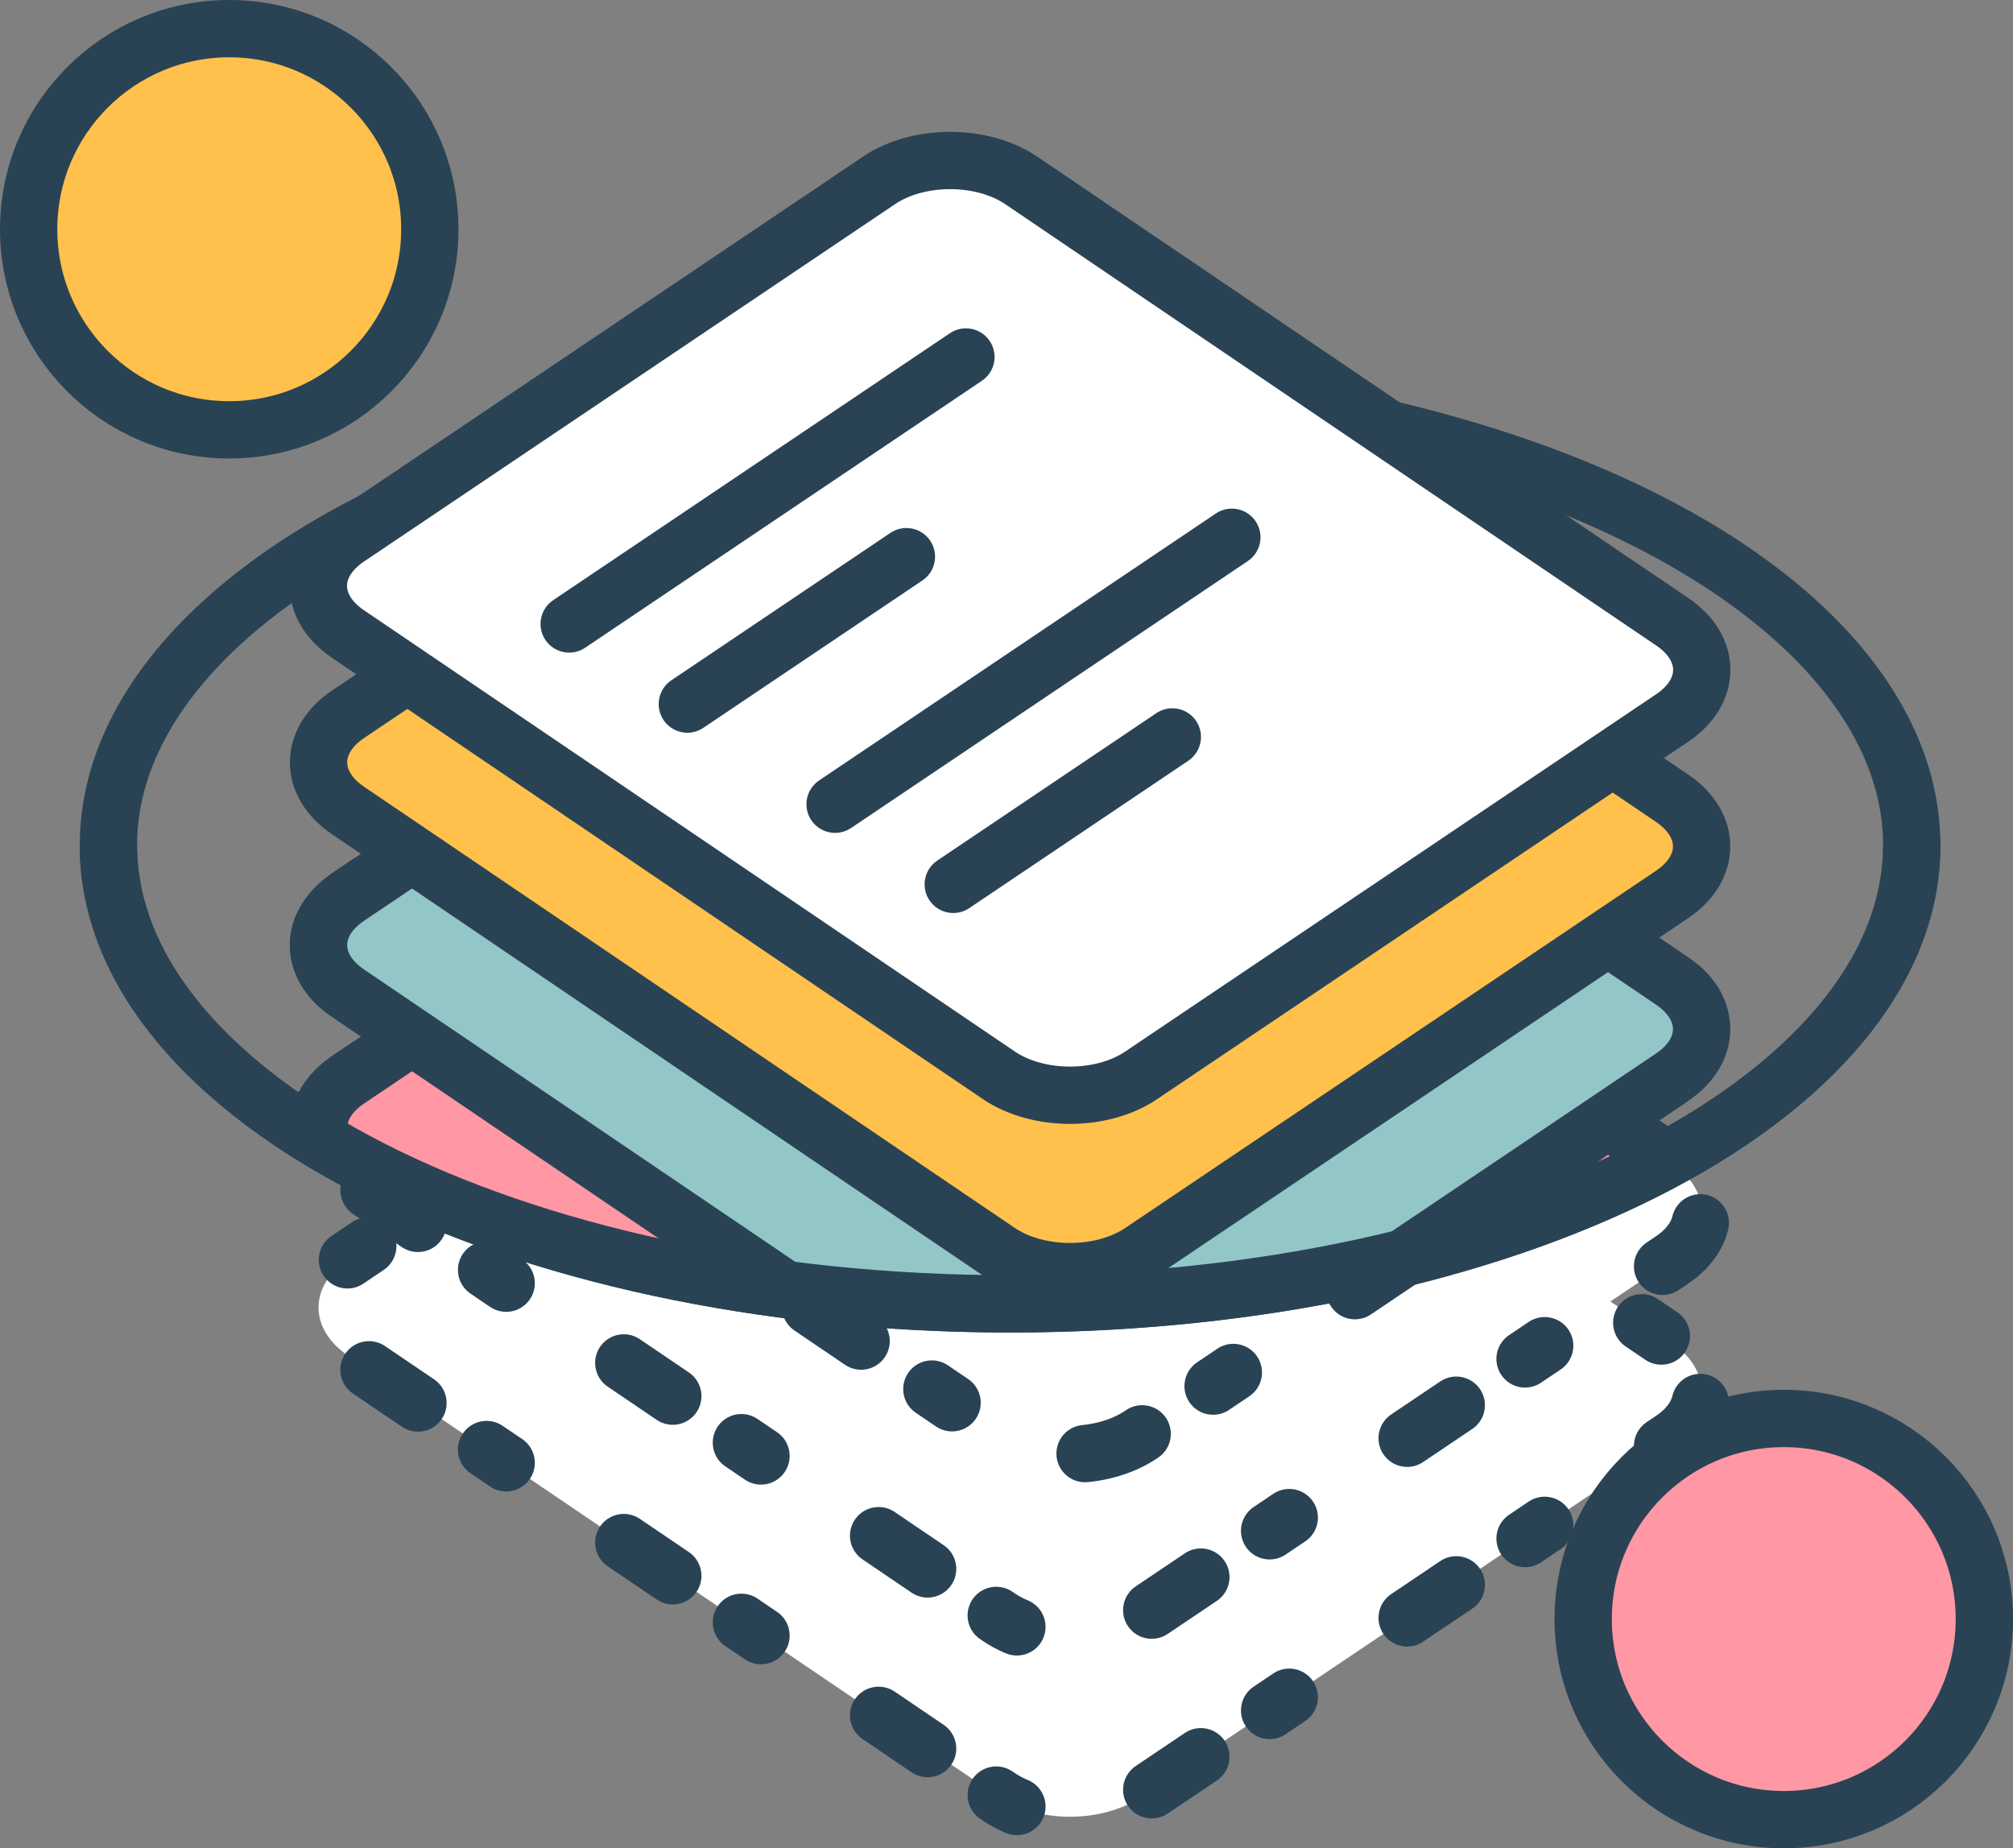 <?xml version="1.0" encoding="UTF-8"?>
<svg id="Layer_2" data-name="Layer 2" xmlns="http://www.w3.org/2000/svg" width="70.25" height="64.5" xmlns:xlink="http://www.w3.org/1999/xlink" viewBox="0 0 70.25 64.5">
  <rect x="0" y="0" width="70.25" height="64.5" fill="#808080" stroke="none"/>
  <defs>
    <style>
      .cls-1, .cls-2, .cls-3, .cls-4 {
        fill: none;
      }

      .cls-2, .cls-5, .cls-6, .cls-3, .cls-7, .cls-8, .cls-9, .cls-4, .cls-10 {
        stroke: #294355;
        stroke-width: 2px;
      }

      .cls-2, .cls-5, .cls-3, .cls-8 {
        stroke-linejoin: round;
      }

      .cls-2, .cls-5, .cls-3, .cls-8, .cls-4 {
        stroke-linecap: round;
      }

      .cls-5 {
        stroke-dasharray: .852 2.983 2.131 5.114;
      }

      .cls-5, .cls-11, .cls-10 {
        fill: #fff;
      }

      .cls-6 {
        fill: #93c7c7;
      }

      .cls-3 {
        stroke-dasharray: .826 2.893 2.066 4.959;
      }

      .cls-7, .cls-8 {
        fill: #ff97a4;
      }

      .cls-9 {
        fill: #ffc14c;
      }

      .cls-12 {
        clip-path: url(#clippath);
      }
    </style>
    <clipPath id="clippath">
      <path class="cls-1" d="M66.717,29.5c0,8.837-14.088,16-31.467,16S3.783,38.337,3.783,29.5,17.871,4.5,35.25,4.5s31.467,16.163,31.467,25Z"/>
    </clipPath>
  </defs>
  <g id="Layer_1-2" data-name="Layer 1">
    <g>
      <g>
        <path class="cls-11" d="M12.149,43.947l18.529-12.469c1.375-.925,3.601-.921,4.972.009l22.707,15.394c1.371.93,1.369,2.433-.006,3.358l-18.529,12.469c-1.375.925-3.601.921-4.972-.009l-22.707-15.394c-1.371-.93-1.369-2.433.006-3.358Z"/>
        <path class="cls-3" d="M12.149,43.947l18.529-12.469c1.375-.925,3.601-.921,4.972.009l22.707,15.394c1.371.93,1.369,2.433-.006,3.358l-18.529,12.469c-1.375.925-3.601.921-4.972-.009l-22.707-15.394c-1.371-.93-1.369-2.433.006-3.358Z"/>
      </g>
      <g>
        <path class="cls-11" d="M12.149,37.678l18.529-12.469c1.375-.925,3.601-.921,4.972.009l22.707,15.394c1.371.93,1.369,2.433-.006,3.358l-18.529,12.469c-1.375.925-3.601.921-4.972-.009l-22.707-15.394c-1.371-.93-1.369-2.433.006-3.358Z"/>
        <path class="cls-3" d="M12.149,37.678l18.529-12.469c1.375-.925,3.601-.921,4.972.009l22.707,15.394c1.371.93,1.369,2.433-.006,3.358l-18.529,12.469c-1.375.925-3.601.921-4.972-.009l-22.707-15.394c-1.371-.93-1.369-2.433.006-3.358Z"/>
      </g>
      <path class="cls-5" d="M12.149,31.301l18.529-12.469c1.375-.925,3.601-.921,4.972.009l22.707,15.394c1.371.93,1.369,2.433-.006,3.358l-18.529,12.469c-1.375.925-3.601.921-4.972-.009l-22.707-15.394c-1.371-.93-1.369-2.433.006-3.358Z"/>
      <ellipse class="cls-2" cx="35.25" cy="29.5" rx="31.467" ry="16"/>
      <g class="cls-12">
        <path class="cls-8" d="M12.149,37.678l18.529-12.469c1.375-.925,3.601-.921,4.972.009l22.707,15.394c1.371.93,1.369,2.433-.006,3.358l-18.529,12.469c-1.375.925-3.601.921-4.972-.009l-22.707-15.394c-1.371-.93-1.369-2.433.006-3.358Z"/>
        <g>
          <path class="cls-6" d="M12.149,31.301l18.529-12.469c1.375-.925,3.601-.921,4.972.009l22.707,15.394c1.371.93,1.369,2.433-.006,3.358l-18.529,12.469c-1.375.925-3.601.921-4.972-.009l-22.707-15.394c-1.371-.93-1.369-2.433.006-3.358Z"/>
          <path class="cls-9" d="M12.149,24.924l18.529-12.469c1.375-.925,3.601-.921,4.972.009l22.707,15.394c1.371.93,1.369,2.433-.006,3.358l-18.529,12.469c-1.375.925-3.601.921-4.972-.009l-22.707-15.394c-1.371-.93-1.369-2.433.006-3.358Z"/>
          <path class="cls-10" d="M12.142,18.768L30.683,6.291c1.372-.923,3.594-.92,4.963.009l22.718,15.402c1.369.928,1.366,2.429-.006,3.352l-18.541,12.477c-1.372.923-3.594.92-4.963-.009l-22.718-15.402c-1.369-.928-1.366-2.429.006-3.352Z"/>
          <g>
            <line class="cls-4" x1="19.863" y1="21.774" x2="33.709" y2="12.458"/>
            <line class="cls-4" x1="29.143" y1="28.065" x2="42.989" y2="18.749"/>
            <line class="cls-4" x1="23.987" y1="24.57" x2="31.632" y2="19.426"/>
            <line class="cls-4" x1="33.267" y1="30.861" x2="40.912" y2="25.717"/>
          </g>
        </g>
      </g>
      <path class="cls-2" d="M66.717,29.5c0,8.837-14.088,16-31.467,16S3.783,38.337,3.783,29.5"/>
      <circle class="cls-9" cx="8" cy="8" r="7"/>
      <circle class="cls-7" cx="62.25" cy="56.5" r="7"/>
    </g>
  </g>
</svg>